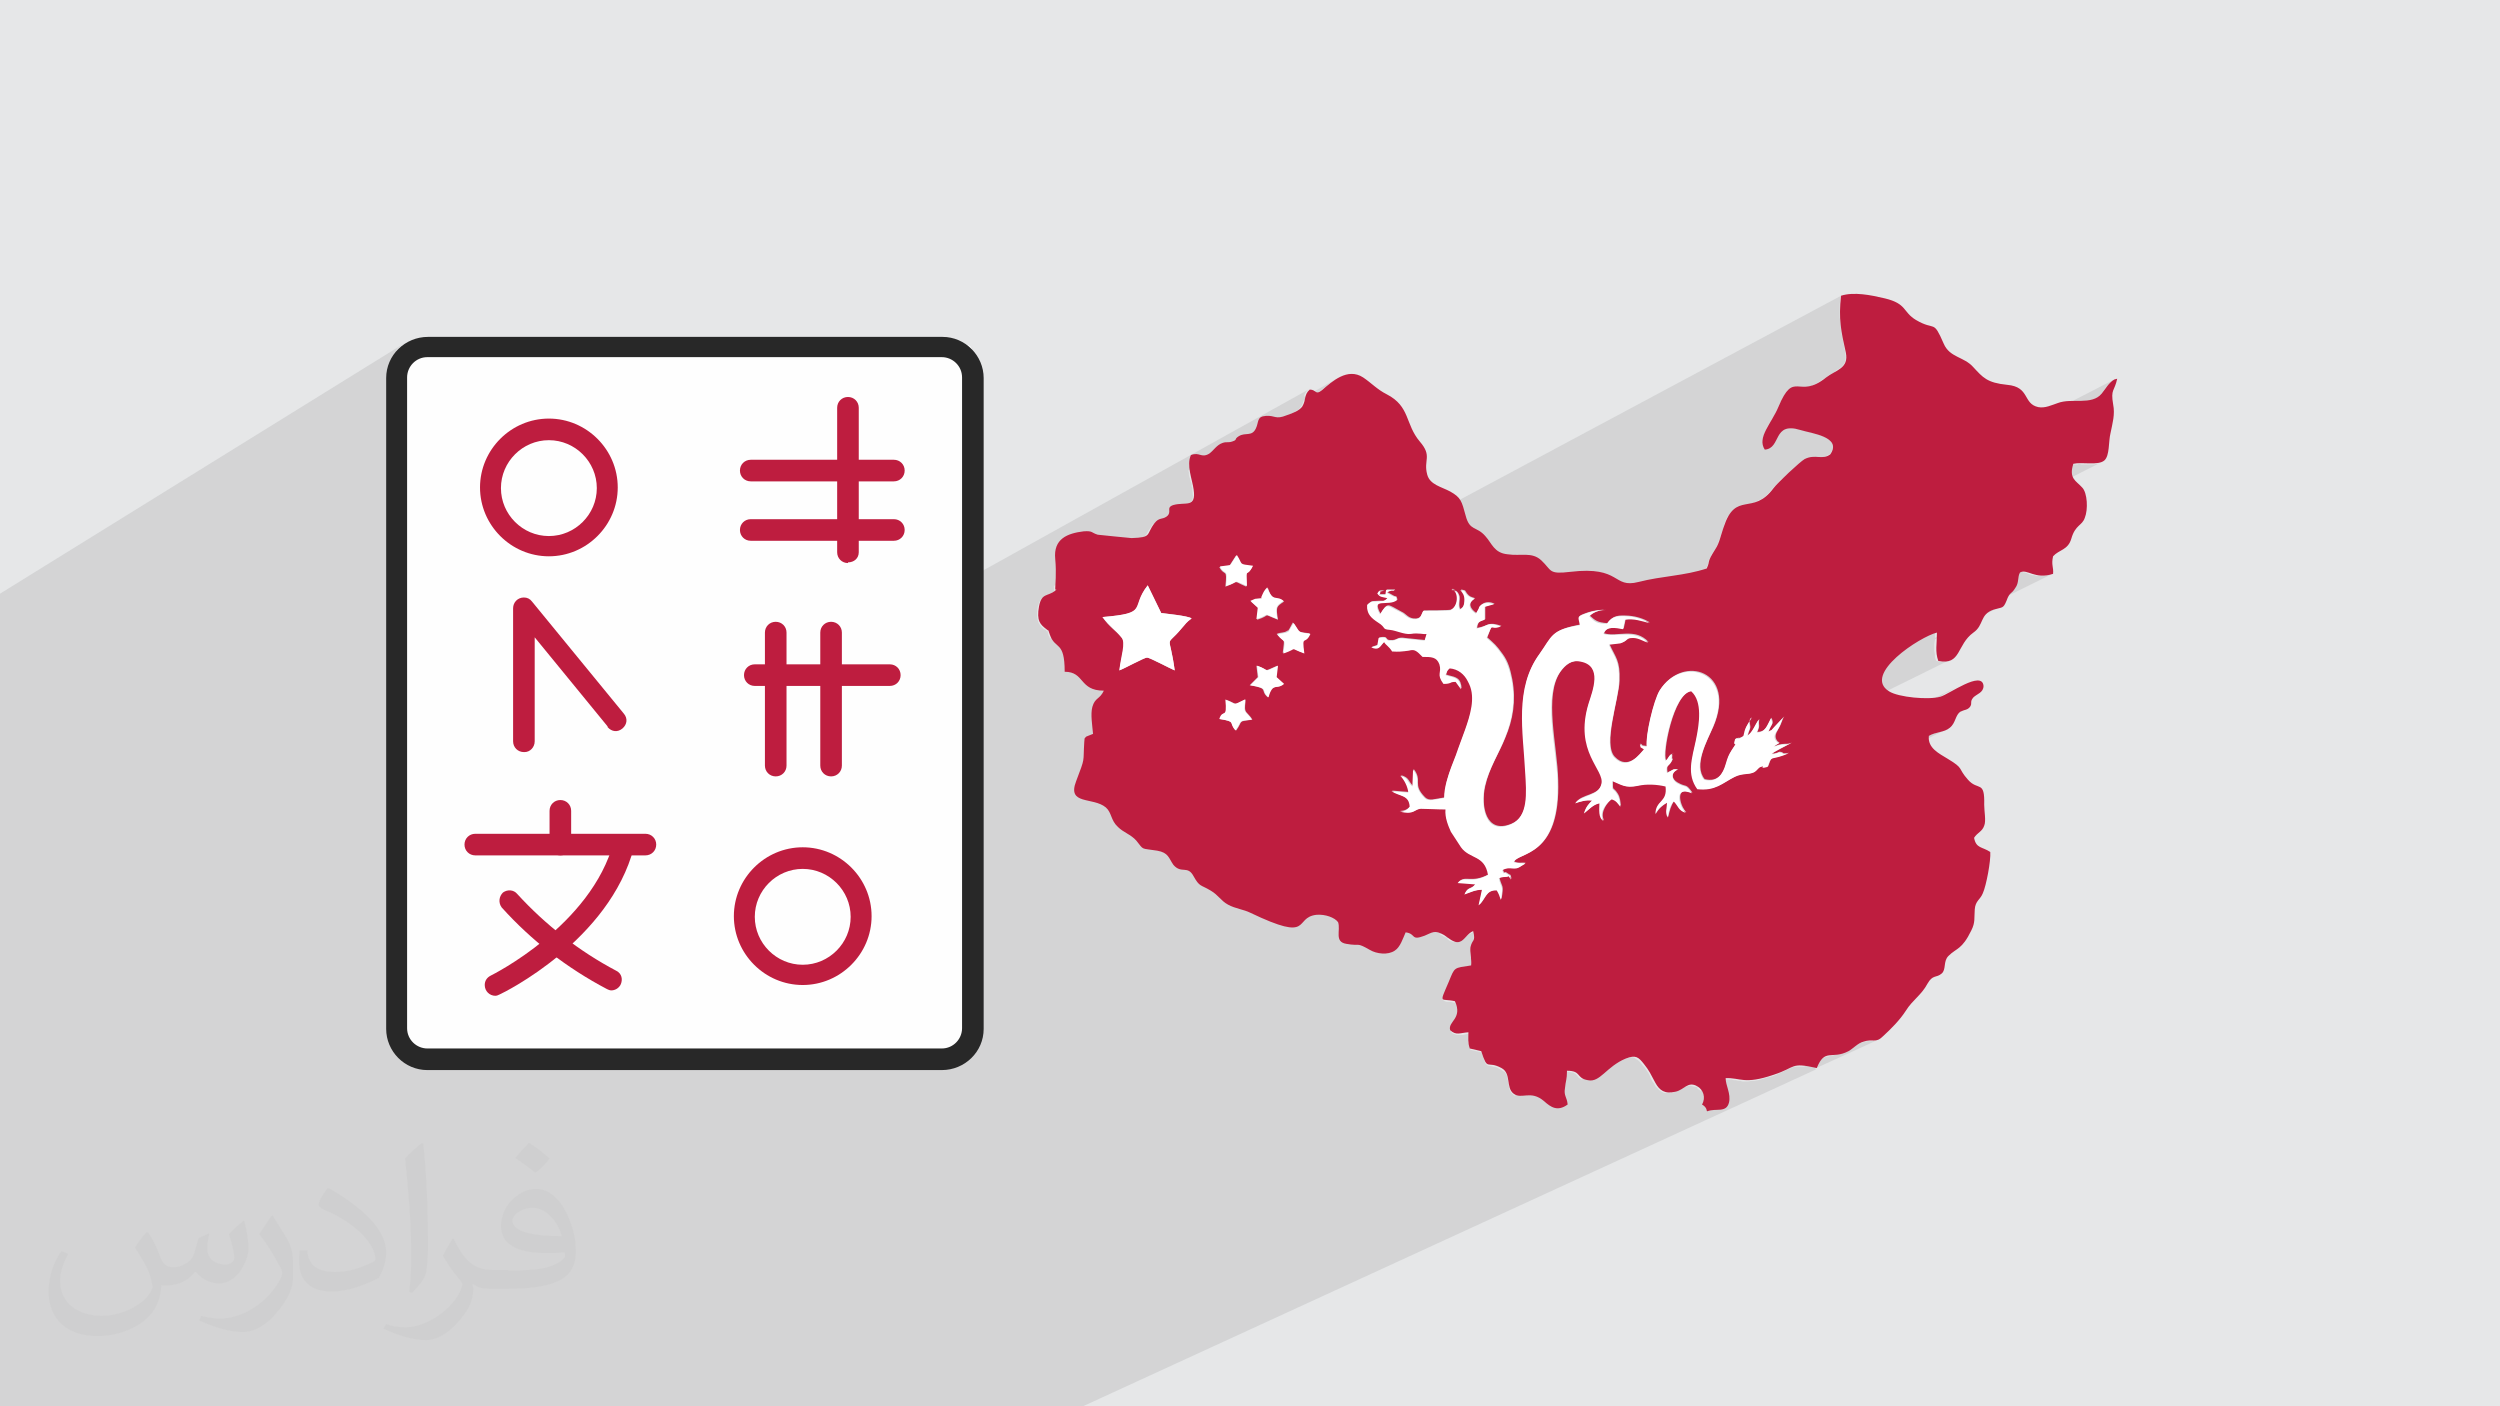 <?xml version="1.0" encoding="UTF-8"?>
<!DOCTYPE svg PUBLIC "-//W3C//DTD SVG 1.1//EN" "http://www.w3.org/Graphics/SVG/1.1/DTD/svg11.dtd">
<!-- Creator: CorelDRAW 2017 -->
<svg xmlns="http://www.w3.org/2000/svg" xml:space="preserve" width="3.703in" height="2.083in" version="1.1" style="shape-rendering:geometricPrecision; text-rendering:geometricPrecision; image-rendering:optimizeQuality; fill-rule:evenodd; clip-rule:evenodd"
viewBox="0 0 3703 2083"
 xmlns:xlink="http://www.w3.org/1999/xlink"
 enable-background="new 0 0 520 520">
 <defs>
  <style type="text/css">
   <![CDATA[
    .fil3 {fill:#FEFEFE}
    .fil6 {fill:#BE1D3F}
    .fil0 {fill:#E6E7E8}
    .fil7 {fill:white}
    .fil4 {fill:#282828;fill-rule:nonzero}
    .fil5 {fill:#BE1D3F;fill-rule:nonzero}
    .fil2 {fill:#373435;fill-opacity:0.031}
    .fil1 {fill:#373435;fill-opacity:0.102}
   ]]>
  </style>
 </defs>
 <g id="Layer_x0020_1">
  <polygon class="fil0" points="-1,0 3704,0 3704,2083 -1,2083 "/>
  <polygon class="fil1" points="-1,1842 -1,1839 -1,1839 -1,1839 -1,1833 -1,1825 -1,1820 -1,1819 -1,1817 -1,1816 -1,1812 -1,1803 -1,1793 -1,1791 -1,1788 -1,1782 -1,1780 -1,1779 -1,1771 -1,1769 -1,1760 -1,1746 -1,1745 -1,1743 -1,1742 -1,1742 -1,1735 -1,1734 -1,1734 -1,1734 -1,1734 -1,1733 -1,1732 -1,1732 -1,1727 -1,1727 -1,1718 -1,1717 -1,1717 -1,1717 -1,1716 -1,1715 -1,1712 -1,1707 -1,1702 -1,1692 -1,1673 -1,1672 -1,1671 -1,1670 -1,1670 -1,1668 -1,1668 -1,1666 -1,1665 -1,1665 -1,1665 -1,1662 -1,1661 -1,1657 -1,1655 -1,1655 -1,1649 -1,1647 -1,1633 -1,1630 -1,1628 -1,1612 -1,1611 -1,1610 -1,1609 -1,1597 -1,1597 -1,1591 -1,1577 -1,1569 -1,1567 -1,1555 -1,1551 -1,1546 -1,1546 -1,1543 -1,1538 -1,1521 -1,1472 -1,1464 -1,1442 -1,1411 -1,1409 -1,1402 -1,1350 -1,1344 -1,1338 -1,1336 -1,1331 -1,1328 -1,1322 -1,1320 -1,1316 -1,1282 -1,1272 -1,1262 -1,1166 -1,1139 -1,1139 -1,1128 -1,1110 -1,1094 -1,931 -1,915 -1,913 -1,883 -1,880 598,509 594,512 589,516 586,520 598,512 599,512 600,511 602,511 1434,511 1435,511 1436,512 1437,512 1438,513 1439,514 1440,515 1440,517 1440,518 1440,854 1938,577 1935,580 1933,583 1932,586 1932,588 1980,561 1977,563 1973,566 1969,568 1966,571 1962,574 1959,576 1956,579 1953,581 1931,593 1930,596 1929,599 1927,602 1925,605 1923,607 1921,608 1918,610 1760,697 1761,700 1761,704 1762,707 1763,711 1764,714 1765,717 1765,720 1766,723 1766,726 1767,735 1766,741 1763,744 1729,763 1729,764 1726,766 1723,768 1707,777 1704,782 1701,786 1699,790 1697,793 1695,795 1561,868 1561,869 1561,871 1561,872 1561,873 1561,875 1562,874 1562,875 1562,875 1562,875 1562,875 1562,875 1561,876 1557,879 1542,887 1541,889 1539,893 1537,899 1536,907 1536,913 1537,918 1538,922 1540,925 1542,928 1545,931 1549,933 1550,935 1552,935 1552,935 1552,935 1552,936 1552,937 1552,938 1553,941 1555,945 1555,946 1700,867 1710,888 1831,822 1834,828 1836,831 1837,834 1839,835 1840,837 1843,837 1848,838 1855,839 1852,844 1849,847 1848,848 1846,849 1846,850 1846,853 1846,859 1846,869 1761,914 1762,915 1764,915 1765,916 1763,918 1761,920 1759,921 1758,923 1756,924 1755,926 1753,928 1751,931 1746,936 1743,940 1740,943 1738,945 1736,947 1735,948 1878,871 1881,879 1884,883 1886,886 1888,887 2727,438 2726,444 2725,450 2725,455 2725,461 2725,466 2725,471 2726,476 2726,481 2727,485 2727,490 2728,495 2729,500 2730,505 2731,510 2732,516 2733,521 2734,529 2733,536 2730,541 2726,545 2721,548 2716,552 2710,555 2705,559 2697,564 2691,568 2637,596 2634,603 2632,607 2630,611 2628,616 2625,620 2623,624 2620,628 2618,632 2616,636 2614,640 2613,644 2612,648 2611,651 2611,653 2645,635 2649,634 2654,634 2660,635 2667,636 2670,637 2674,638 2679,639 2683,641 2688,642 2693,643 2697,645 2702,647 2706,649 2709,651 2712,654 2714,657 2715,660 2715,664 2713,668 2711,672 2706,675 2638,710 2635,713 2633,716 2630,719 2628,721 2627,722 2621,729 2615,735 2610,739 2605,741 2559,765 2556,771 2553,780 2552,785 2550,789 2549,793 2548,797 2546,801 2545,805 2543,809 2541,813 2536,820 2534,825 2532,828 2531,830 2531,832 2530,835 2529,838 2527,842 2372,922 2374,922 2390,913 2394,912 2398,911 2402,911 2407,911 2413,912 2417,912 2422,913 2426,914 2430,915 2434,917 2438,918 3132,562 3129,564 3126,566 3124,569 3122,571 3119,574 3117,577 3115,580 3113,583 3110,586 3107,588 3104,590 2422,939 2423,940 2427,941 2431,942 2435,944 2439,947 2443,951 2396,975 2397,977 2398,980 2399,983 2399,986 2400,989 2400,993 2401,997 2401,1002 2401,1008 2400,1013 2399,1019 2398,1026 2398,1029 3068,689 3071,688 3074,688 3077,688 3080,687 3083,688 3086,688 3089,688 3093,688 3096,688 3099,688 3102,688 3105,687 3107,687 3110,686 2502,993 2509,993 2518,994 2525,997 2533,1002 2538,1008 2543,1015 2546,1024 2548,1035 2547,1047 2545,1060 2540,1072 2988,849 2990,848 2992,847 2995,847 2997,848 2999,848 3002,849 3004,850 3007,851 3010,852 3013,852 3016,853 3020,853 3024,853 3028,853 3033,852 3038,851 2864,937 2866,937 2866,943 2866,945 2943,906 2950,903 2954,902 2957,901 2960,900 2962,899 2866,947 2866,948 2865,954 2865,959 2865,964 2866,969 2866,974 2868,979 2874,980 2879,980 2883,979 2887,978 2636,1102 2638,1102 2640,1101 2643,1101 2645,1101 2646,1101 2647,1101 2648,1101 2650,1101 2652,1101 2654,1099 2652,1101 2649,1102 2644,1105 2640,1107 2635,1110 2631,1112 2627,1114 2626,1116 2627,1116 2629,1116 2629,1116 2629,1116 2630,1115 2631,1115 2632,1114 2634,1114 2635,1114 2636,1113 2636,1113 2637,1113 2637,1113 2638,1113 2639,1114 2640,1114 2641,1114 2641,1115 2642,1115 2642,1115 2644,1115 2646,1115 2650,1115 2621,1129 2619,1135 2492,1197 2494,1200 2497,1204 2132,1384 2133,1384 2138,1387 2140,1388 2142,1389 2902,1016 2896,1019 2891,1022 2886,1025 2881,1027 2877,1030 2143,1390 2145,1392 2148,1394 2152,1395 2152,1396 2182,1381 2183,1387 2183,1391 2183,1393 2182,1395 2181,1397 2180,1399 2179,1401 2178,1405 2178,1408 2903,1054 2905,1053 2907,1052 2909,1052 2911,1051 2178,1409 2178,1411 2178,1415 2178,1418 2179,1420 2858,1088 2862,1087 2866,1086 2870,1085 2874,1084 2878,1083 2882,1081 2179,1424 2179,1425 2179,1429 2179,1432 2151,1446 2150,1449 2147,1457 2142,1468 2139,1475 2138,1480 2138,1482 2140,1483 2143,1484 2149,1484 2156,1486 2159,1494 2159,1501 2158,1507 2155,1512 2152,1516 2150,1520 2148,1524 2149,1528 2152,1531 2155,1532 2158,1533 2161,1533 2164,1533 2167,1533 2171,1532 2176,1531 2176,1535 2176,1538 2176,1541 2175,1543 2176,1546 2176,1549 2177,1552 2178,1555 2195,1559 2198,1569 2200,1575 2203,1578 2205,1579 2208,1579 2212,1580 2217,1581 2224,1585 2229,1588 2232,1593 2233,1598 2234,1603 2235,1609 2236,1614 2238,1618 2242,1622 2243,1623 2319,1587 2326,1588 2331,1589 2334,1591 2336,1593 2338,1596 2341,1598 2343,1599 2400,1572 2406,1569 2411,1567 2415,1566 2418,1566 2421,1567 2424,1569 2427,1571 2430,1574 2433,1578 2436,1581 2438,1584 2440,1587 2442,1590 2444,1594 2445,1597 2447,1601 2450,1605 2452,1609 2455,1612 2458,1615 2461,1617 2465,1619 2470,1619 2474,1619 2477,1619 2495,1610 2499,1609 2503,1608 2507,1609 2512,1610 2860,1449 2863,1448 2865,1447 2868,1446 2513,1611 2515,1613 2518,1615 2518,1616 2554,1599 2558,1599 2562,1599 2565,1599 2568,1600 2571,1600 2575,1601 2578,1601 2581,1602 2585,1602 2589,1602 2594,1601 2599,1601 2604,1600 2611,1598 2618,1596 2626,1594 2631,1592 2633,1591 2650,1583 2653,1582 2655,1581 2658,1580 2660,1580 2664,1580 2667,1580 2672,1580 2672,1580 2703,1566 2706,1565 2708,1565 2711,1564 2714,1564 2714,1564 2755,1545 2758,1544 2763,1543 2767,1542 2770,1542 2774,1542 2777,1542 2780,1541 2688,1583 2690,1584 1604,2083 1601,2083 1598,2083 1596,2083 1587,2083 1587,2083 1583,2083 1580,2083 1580,2083 1580,2083 1567,2083 1566,2083 1565,2083 1555,2083 1509,2083 1494,2083 1493,2083 1492,2083 1479,2083 1478,2083 1476,2083 1424,2083 1371,2083 1353,2083 1331,2083 1327,2083 1323,2083 1311,2083 1311,2083 1267,2083 1264,2083 1174,2083 1097,2083 1074,2083 1025,2083 996,2083 921,2083 858,2083 842,2083 831,2083 826,2083 818,2083 798,2083 796,2083 791,2083 761,2083 760,2083 750,2083 732,2083 730,2083 720,2083 709,2083 698,2083 698,2083 698,2083 696,2083 693,2083 690,2083 685,2083 684,2083 682,2083 682,2083 681,2083 678,2083 677,2083 674,2083 673,2083 669,2083 668,2083 668,2083 665,2083 665,2083 663,2083 663,2083 662,2083 662,2083 661,2083 658,2083 658,2083 657,2083 653,2083 650,2083 650,2083 647,2083 646,2083 644,2083 639,2083 639,2083 638,2083 638,2083 637,2083 636,2083 636,2083 635,2083 635,2083 635,2083 633,2083 631,2083 627,2083 627,2083 625,2083 622,2083 619,2083 616,2083 615,2083 614,2083 612,2083 612,2083 608,2083 608,2083 601,2083 601,2083 594,2083 591,2083 587,2083 585,2083 585,2083 582,2083 581,2083 580,2083 580,2083 580,2083 580,2083 579,2083 579,2083 579,2083 579,2083 579,2083 579,2083 578,2083 578,2083 576,2083 575,2083 572,2083 572,2083 570,2083 570,2083 562,2083 561,2083 559,2083 558,2083 557,2083 551,2083 546,2083 545,2083 543,2083 542,2083 540,2083 538,2083 537,2083 537,2083 537,2083 532,2083 519,2083 516,2083 509,2083 503,2083 502,2083 496,2083 492,2083 486,2083 472,2083 470,2083 459,2083 420,2083 407,2083 406,2083 402,2083 400,2083 379,2083 357,2083 356,2083 353,2083 353,2083 352,2083 349,2083 348,2083 342,2083 338,2083 334,2083 332,2083 319,2083 297,2083 292,2083 286,2083 285,2083 282,2083 271,2083 244,2083 243,2083 232,2083 227,2083 195,2083 193,2083 190,2083 189,2083 187,2083 183,2083 180,2083 180,2083 176,2083 169,2083 162,2083 150,2083 146,2083 143,2083 141,2083 137,2083 128,2083 121,2083 119,2083 119,2083 105,2083 97,2083 94,2083 88,2083 86,2083 85,2083 84,2083 77,2083 75,2083 73,2083 65,2083 54,2083 50,2083 41,2083 39,2083 22,2083 14,2083 12,2083 10,2083 10,2083 7,2083 2,2083 1,2083 0,2083 -1,2083 -1,2080 -1,2073 -1,2071 -1,2065 -1,2064 -1,2059 -1,2054 -1,2052 -1,2052 -1,2052 -1,2051 -1,2049 -1,2045 -1,2042 -1,2039 -1,2038 -1,2037 -1,2037 -1,2036 -1,2036 -1,2035 -1,2035 -1,2034 -1,2032 -1,2031 -1,2031 -1,2031 -1,2027 -1,2027 -1,2026 -1,2025 -1,2023 -1,2021 -1,2021 -1,2020 -1,2020 -1,2019 -1,2018 -1,2015 -1,2014 -1,2014 -1,2013 -1,2013 -1,2012 -1,2009 -1,2007 -1,2001 -1,2001 -1,1999 -1,1995 -1,1994 -1,1994 -1,1990 -1,1990 -1,1989 -1,1989 -1,1988 -1,1987 -1,1984 -1,1983 -1,1978 -1,1976 -1,1976 -1,1976 -1,1975 -1,1975 -1,1973 -1,1970 -1,1970 -1,1969 -1,1969 -1,1969 -1,1968 -1,1968 -1,1968 -1,1968 -1,1967 -1,1967 -1,1964 -1,1962 -1,1962 -1,1960 -1,1959 -1,1954 -1,1952 -1,1951 -1,1949 -1,1949 -1,1949 -1,1949 -1,1948 -1,1948 -1,1947 -1,1946 -1,1942 -1,1928 -1,1926 -1,1923 -1,1923 -1,1915 -1,1915 -1,1914 -1,1913 -1,1909 -1,1900 -1,1899 -1,1894 -1,1894 -1,1890 -1,1886 -1,1886 -1,1881 -1,1881 -1,1873 -1,1873 -1,1867 -1,1864 -1,1850 -1,1850 -1,1849 -1,1848 -1,1847 -1,1847 "/>
  <path class="fil2" d="M220 1826c7,11 12,21 16,32 3,7 5,19 21,19 5,0 11,-1 17,-5 7,-3 12,-9 14,-17l6 -21 15 -7 1 1c-2,8 -3,16 -3,21 0,18 15,24 27,24 7,0 13,-4 13,-10 0,-8 -4,-23 -8,-35 7,-7 14,-14 22,-20l1 1c4,15 6,30 6,40 0,10 -4,20 -8,27 -7,14 -20,25 -36,25 -12,0 -25,-6 -34,-17l-1 0c-9,11 -22,20 -43,20l-7 0c-1,14 -4,24 -9,33 -13,25 -50,42 -85,42 -49,0 -73,-28 -73,-66 0,-23 8,-45 19,-60l10 4c-7,14 -12,27 -12,40 0,35 29,52 62,52 31,0 68,-19 75,-42 -3,-25 -12,-36 -26,-59 4,-7 10,-15 17,-23l1 0 0 0 0 0 2 1 0 0 0 0 0 0zm564 -133c10,6 20,14 30,23 -6,8 -12,15 -21,21 -10,-8 -20,-15 -30,-22 7,-8 14,-15 20,-22l0 0 0 0 1 0 0 0 0 0 0 0zm5 96c-17,0 -30,11 -30,19 0,17 33,23 73,23 -5,-20 -22,-42 -43,-42l0 0 0 0zm-37 93c22,0 41,-1 55,-4 16,-4 30,-12 30,-18 0,-2 0,-3 -1,-5 -9,1 -19,1 -29,1 -29,0 -52,-7 -61,-23 -2,-5 -4,-10 -4,-16 0,-16 7,-32 19,-42 10,-9 21,-14 33,-14 20,0 37,16 48,42 6,14 11,30 11,51 0,14 -4,25 -12,34 -16,15 -45,21 -90,21l-20 0 0 0 -5 0c-11,0 -19,-2 -25,-7l-1 0c0,3 1,5 1,7 0,10 -3,23 -10,33 -20,30 -42,43 -60,43 -19,0 -42,-7 -63,-17l4 -7c7,3 16,5 29,5 34,0 78,-33 84,-64 -1,-3 -4,-6 -7,-10 -10,-12 -16,-22 -22,-32 5,-10 10,-18 14,-25l2 0c14,29 28,46 57,46l5 0 0 0 21 0 0 0 0 0 -3 1 0 0 0 0 0 0zm-146 31c2,-14 3,-29 3,-43l0 -21c0,-39 -5,-96 -9,-133 7,-8 17,-17 25,-23l2 1c5,47 7,101 7,151 0,13 -1,26 -2,35 -1,12 -8,21 -22,35l-3 -1 0 0 0 0 -1 -1 0 0 0 0 0 0zm-151 -62c1,18 10,33 41,33 20,0 36,-5 55,-14 3,-1 5,-3 5,-5 0,-12 -9,-27 -24,-41 -14,-13 -34,-25 -52,-32 -6,-3 -8,-5 -8,-8 0,-5 7,-16 13,-24l2 0c20,11 43,27 60,44 15,16 25,33 25,51 0,13 -4,26 -11,38 -22,11 -46,20 -70,20 -29,0 -48,-14 -48,-45 0,-3 0,-9 1,-16l10 0 0 0 0 0 1 -1 0 0 0 0 0 0zm-52 -52l18 29c7,11 13,22 13,41l0 24c0,19 -12,39 -32,60 -15,14 -29,20 -42,20 -19,0 -40,-6 -65,-17l3 -7c8,2 17,4 28,4 36,0 72,-26 89,-58 2,-4 3,-7 3,-9 0,-4 -2,-8 -4,-11 -9,-17 -19,-33 -30,-47 6,-9 12,-18 18,-27l1 0 0 -2 0 0 0 0z"/>
  <g id="_1820449157776">
   <g>
    <rect class="fil3" x="595" y="511" width="845" height="1054" rx="7" ry="7"/>
    <g>
     <path class="fil4" d="M633 529c-17,0 -30,14 -30,30l0 964c0,17 14,30 30,30l762 0c17,0 30,-14 30,-30l0 -964c0,-17 -14,-30 -30,-30l-762 0zm762 1056l-762 0c-34,0 -61,-28 -61,-61l0 -964c0,-34 28,-61 62,-61l762 0c34,0 61,28 61,61l0 964c0,34 -28,61 -62,61z"/>
     <path class="fil5" d="M1324 713l-212 0c-9,0 -16,-7 -16,-16 0,-9 7,-16 16,-16l212 0c9,0 16,7 16,16 0,9 -7,16 -16,16l0 0z"/>
     <path class="fil5" d="M1324 801l-212 0c-9,0 -16,-7 -16,-16 0,-9 7,-16 16,-16l212 0c9,0 16,7 16,16 0,9 -7,16 -16,16l0 0z"/>
     <path class="fil5" d="M1256 834c-9,0 -16,-7 -16,-16l0 -214c0,-9 7,-16 16,-16 9,0 16,7 16,16l0 214c0,9 -7,15 -16,15l0 0z"/>
     <path class="fil5" d="M1231 1150c-9,0 -16,-7 -16,-16l0 -197c0,-9 7,-16 16,-16 9,0 16,7 16,16l0 197c0,9 -7,16 -16,16z"/>
     <path class="fil5" d="M1149 1150c-9,0 -16,-7 -16,-16l0 -197c0,-9 7,-16 16,-16 9,0 16,7 16,16l0 197c0,9 -7,16 -16,16z"/>
     <path class="fil5" d="M1318 1016l-200 0c-9,0 -16,-7 -16,-16 0,-9 7,-16 16,-16l200 0c9,0 16,7 16,16 0,9 -7,16 -16,16z"/>
     <path class="fil5" d="M906 1467c-3,0 -5,-1 -7,-2 -59,-31 -112,-72 -156,-121 -5,-7 -4,-16 2,-22 7,-5 16,-4 21,2 42,46 92,85 147,114 8,4 10,13 6,21 -3,5 -8,8 -14,8l0 0z"/>
     <path class="fil5" d="M734 1475c-9,0 -16,-7 -16,-16 0,-6 3,-11 9,-14 2,-1 149,-74 182,-198 2,-8 11,-13 19,-11 8,2 13,11 11,19 -36,138 -192,215 -199,218 -2,1 -4,2 -7,2l0 0z"/>
     <path class="fil5" d="M956 1267l-252 0c-9,0 -16,-7 -16,-16 0,-9 7,-16 16,-16l252 0c9,0 16,7 16,16 0,9 -7,16 -16,16z"/>
     <path class="fil5" d="M830 1267c-9,0 -16,-7 -16,-16l0 -50c0,-9 7,-16 16,-16 9,0 16,7 16,16l0 50c0,9 -7,16 -16,16z"/>
     <path class="fil5" d="M1189 1287c-39,0 -71,32 -71,71 0,39 32,71 71,71 39,0 71,-32 71,-71 0,0 0,0 0,0 0,-39 -32,-71 -71,-71zm0 172c-56,0 -102,-46 -102,-102 0,-56 46,-102 102,-102 56,0 102,46 102,102 0,0 0,0 0,0 0,56 -46,102 -102,102z"/>
     <path class="fil5" d="M813 652c-39,0 -71,32 -71,71 0,39 32,71 71,71 39,0 71,-32 71,-71 0,0 0,0 0,0 0,-39 -32,-71 -71,-71l0 0zm0 172c-56,0 -102,-46 -102,-102 0,-56 46,-102 102,-102 56,0 102,46 102,102 0,56 -46,102 -102,102z"/>
     <path class="fil5" d="M776 1114c-9,0 -16,-7 -16,-16l0 -197c0,-9 7,-16 16,-16 5,0 9,2 12,6l136 166c6,7 5,16 -2,22 -7,6 -16,5 -22,-2 0,0 0,0 0,-1l-108 -132 0 154c0,9 -7,16 -15,16 0,0 0,0 0,0l0 0z"/>
    </g>
   </g>
   <g>
    <path class="fil6" d="M1815 1036c20,7 10,10 30,0 0,6 -2,12 0,17 1,3 7,7 10,13 -23,3 -13,1 -24,16 -11,-11 1,-13 -24,-17 5,-16 12,2 9,-29zm46 -50c22,7 7,10 31,0l-2 17 11 10c-7,6 -11,3 -16,6 -4,3 -6,9 -7,14 -13,-11 3,-13 -27,-18l12 -12 -2 -17zm47 -52c2,-2 5,-9 7,-12 1,1 1,1 3,4 7,11 3,10 22,12 -8,18 -13,-1 -9,29 -25,-9 -7,-8 -31,0 3,-26 3,-13 -9,-28 6,-3 11,-1 16,-5zm-275 -20c71,-6 41,-13 67,-47l20 41c7,1 40,4 45,8 -8,6 -8,7 -15,15 -25,30 -18,3 -10,62 -8,-3 -37,-19 -41,-19 -4,0 -33,16 -41,19 3,-21 11,-41 3,-49 -9,-11 -18,-15 -28,-30zm236 -28c3,-7 4,-10 9,-15 8,24 14,11 24,20 -12,8 -12,8 -9,27 -26,-10 -8,-7 -31,0l2 -17 -11 -10 7 -3c2,-1 7,-1 10,-1zm282 -13c6,1 9,4 11,10 1,6 -2,13 1,19 5,-3 7,-7 7,-15 0,-7 -3,-10 -6,-14 9,2 5,1 9,6 4,5 6,5 12,7 -12,7 -7,16 2,22l4 -7c2,-3 2,-4 4,-6 6,-4 11,-4 19,-1l-14 4 0 19c-7,3 -11,3 -12,13 18,-3 15,-10 36,-3 -18,7 -11,-9 -21,17 11,10 13,11 23,25 8,11 11,22 14,37 6,32 1,60 -10,86 -9,23 -24,45 -30,72 -7,30 1,72 39,56 26,-11 23,-47 21,-78 -3,-60 -16,-124 21,-174 20,-27 17,-35 60,-43 -2,-13 -6,-12 11,-18 9,-3 18,-4 28,-4 -10,0 -20,4 -25,9 8,7 11,10 26,11 8,-12 17,-12 32,-11 12,1 23,5 31,10 -12,-3 -22,-7 -36,-5l-3 14c-11,-1 -25,-5 -29,7 19,6 46,-9 66,13 -7,-2 -14,-7 -22,-7 -12,0 -6,4 -19,8l-17 2c9,20 16,24 15,54 -1,27 -25,95 -7,113 20,21 39,-6 44,-12 -7,-5 -4,0 -6,-8 6,5 -1,2 10,4 -3,-16 10,-68 19,-83 34,-54 114,-28 79,54 -9,20 -30,58 -13,78 20,5 28,-9 32,-23 3,-10 4,-13 9,-21 11,-17 0,-2 5,-16 3,-2 1,0 3,-1 3,-1 1,1 5,-1 7,-3 5,-3 6,-10 3,-10 8,-14 10,-20 -1,2 -2,2 -3,6 -1,5 2,7 0,12 -2,6 -1,1 -3,9 8,-5 12,-18 17,-24 -2,10 2,8 -3,19 13,0 15,-10 21,-21 4,11 1,6 -4,20 8,-4 2,1 8,-6l15 -16c-4,6 -3,9 -9,19 -4,7 -6,12 -1,18l3 2c-4,2 -5,3 -8,5 6,-1 4,-2 12,-3 8,-1 5,1 14,-2 -3,2 -27,14 -29,16 6,0 2,0 7,-1 6,-2 2,-2 7,-1 4,1 -1,3 11,1 -24,10 -24,4 -28,12l-3 8c-14,4 -1,-3 -10,0 -4,1 -5,5 -10,8 -9,5 -16,1 -29,7 -18,9 -28,21 -55,18 -16,-23 -8,-45 -2,-73 5,-24 10,-57 -7,-72 -27,3 -44,94 -38,103 5,-4 4,-9 12,-11 -9,4 -2,-1 -3,5 -1,7 3,1 -1,8 -4,7 -8,4 -6,16 1,0 1,-1 2,-1 0,0 1,-1 2,-1 6,-3 4,-3 12,-3 -12,5 -10,15 -1,20 14,8 11,0 22,15 -29,-12 -17,23 -9,29 -10,-3 -10,-10 -18,-17 -5,7 -7,15 -9,24 -4,-9 -1,-12 -1,-22 -7,5 -13,9 -17,17 1,-21 19,-17 15,-41 -12,-3 -28,-5 -41,-1 -19,5 -25,-1 -38,-7 0,18 0,8 7,19 4,6 4,12 5,19 -4,-5 -6,-9 -13,-11 -6,4 -19,20 -12,32 -8,-5 -6,-17 -6,-26 -10,2 -17,10 -23,15 3,-10 7,-14 12,-19 -10,-1 -16,2 -25,4 9,-14 35,-10 39,-29 5,-21 -41,-48 -19,-119 6,-19 21,-56 -12,-62 -14,-2 -23,6 -30,15 -26,36 -5,111 -4,161 4,115 -58,106 -65,121 5,3 12,1 17,2 0,0 -1,0 -1,1l-5 3c-11,8 -15,-2 -28,6 5,11 -1,-1 8,6 4,3 3,-1 5,8 -6,-8 0,-4 -9,-4 -3,0 -6,0 -9,2 4,16 7,9 3,32 -2,-6 -3,-10 -6,-14 -17,-1 -17,14 -27,22l5 -23c-10,1 -17,4 -26,7 5,-12 9,-6 16,-15l-26 -2c10,-12 19,2 45,-12 -5,-29 -27,-22 -40,-41l-15 -23c-5,-9 -9,-21 -8,-33 -13,0 -26,-1 -36,-1 -10,0 -10,10 -32,4 7,0 12,-3 15,-7 -1,-17 -16,-14 -27,-23l25 2c-2,-10 -7,-20 -12,-25 13,4 10,8 18,16l1 -25c14,18 -3,22 17,42 6,6 15,2 29,0 0,-16 5,-33 11,-47l7 -18c0,-1 2,-5 2,-6l11 -30c7,-20 16,-47 6,-68l-2 -4c-6,-10 -14,-18 -27,-19 -4,4 -4,3 -6,10l3 1c12,3 19,4 20,20l-8 -11c-11,0 -5,3 -18,3 -11,-16 -2,-16 -6,-29 -3,-11 -12,-11 -25,-11 -17,-18 -12,-5 -45,-8 -5,-8 -10,-9 -12,-14 -7,7 -7,13 -19,8l9 -3 2 -11c17,-3 5,5 20,4 8,-1 7,-5 19,-3l29 3 3 -10c-5,0 -11,-2 -24,0 -8,1 -21,-5 -30,-6 -13,-1 -5,-3 -18,-11 -9,-6 -18,-11 -16,-26 5,-4 4,-5 13,-5 11,-1 12,2 17,-5 -8,-2 -11,-1 -15,-7 4,-5 1,-3 10,-4 -12,4 -4,-2 -7,6l9 0 1 -7 14 0c-1,0 -1,0 -2,0 -1,3 -1,0 -4,1 -6,2 -1,-1 -7,3l9 5c7,4 3,-2 6,6 -12,9 -40,-5 -25,21 11,-18 10,-14 31,-3 7,3 9,9 18,10 12,1 11,-6 15,-12 5,0 38,0 40,-1 12,-5 13,-27 3,-31zm-320 -50c11,15 1,14 24,16 -10,20 -10,-2 -9,30 -23,-10 -8,-8 -31,0 3,-29 -1,-14 -9,-29l15 -2 9 -14zm1301 -261c-8,4 -14,15 -19,21 -15,18 -44,6 -65,14 -9,3 -19,8 -29,6 -23,-5 -12,-30 -46,-33 -30,-3 -36,-11 -50,-26 -14,-16 -35,-14 -44,-35 -16,-37 -12,-18 -41,-35 -20,-12 -13,-24 -46,-32 -21,-5 -46,-10 -65,-4 -4,34 0,53 7,84 5,24 -15,26 -29,37 -42,34 -47,-13 -71,44 -10,24 -32,45 -20,63 25,-2 11,-42 53,-29 16,5 62,10 44,36 -12,9 -22,-1 -38,7 -7,4 -40,35 -46,43 -31,42 -56,3 -74,58 -4,11 -6,23 -12,32 -14,22 -7,16 -13,29 -33,11 -66,11 -101,20 -39,10 -25,-24 -101,-15 -33,4 -27,-2 -43,-17 -14,-13 -30,-6 -50,-9 -20,-2 -23,-16 -33,-27 -13,-15 -23,-7 -29,-30 -6,-22 -7,-27 -23,-36 -13,-7 -30,-10 -34,-25 -6,-22 8,-27 -11,-49 -22,-26 -14,-52 -49,-70 -14,-7 -23,-17 -35,-25 -23,-15 -46,6 -61,19 -10,8 -8,-1 -18,-1 -9,8 -5,15 -11,25 -4,6 -14,10 -23,13 -17,7 -17,0 -31,1 -14,1 -10,9 -15,19 -6,12 -15,5 -25,11 -8,5 -1,5 -10,8 -6,2 -8,0 -14,2 -9,3 -13,11 -20,16 -12,7 -14,-3 -27,2 -7,15 2,36 4,51 4,28 -12,18 -30,23 -12,4 -1,10 -10,17 -7,5 -11,1 -18,10 -13,17 -3,21 -34,22 -2,0 -50,-5 -50,-5 -10,-3 -7,-6 -21,-5 -24,3 -45,11 -42,41 2,21 0,38 0,44 1,5 3,-3 0,3 -12,9 -20,3 -24,23 -4,22 2,27 11,34 6,5 1,-2 5,8 8,23 22,8 22,55 30,0 21,28 58,28 -6,13 -13,10 -17,24 -3,11 0,28 1,40l-10 4c-4,4 -2,2 -3,8 -2,32 2,21 -12,58 -14,36 25,23 44,39 9,8 7,19 18,29 8,8 19,11 27,20 12,15 6,11 31,15 17,3 17,11 24,21 12,14 21,0 30,17 9,16 10,12 25,21 12,7 15,15 26,21 11,6 23,7 33,12 94,45 63,7 98,3 13,-1 27,4 32,11 4,12 -6,29 12,32 22,4 14,-3 35,9 10,6 27,8 37,1 8,-5 12,-18 16,-27 16,2 7,13 28,5 12,-5 15,-9 29,-1 5,3 15,13 23,10 7,-2 11,-12 20,-16 4,17 -1,11 -4,24 -1,7 2,18 1,27 -26,4 -24,2 -33,24 -15,35 -12,24 9,29 12,26 -11,30 -7,43 9,8 14,4 27,3 0,10 -1,15 2,24l17 4c10,31 8,13 30,25 15,8 6,29 18,38 12,9 25,-6 45,11 10,9 20,16 35,5 -1,-11 -6,-13 -4,-24 1,-11 3,-13 3,-26 22,0 13,11 31,14 18,4 27,-20 56,-32 15,-6 19,-2 27,8 8,10 10,15 17,28 6,11 14,17 30,13 13,-3 18,-16 32,-8 9,5 13,17 7,27 7,4 7,9 7,9 0,0 0,1 1,1 13,-5 28,3 32,-13 3,-13 -5,-25 -5,-36 22,-1 27,10 71,-5 34,-11 24,-19 64,-10 12,-30 22,-12 47,-25 7,-4 14,-12 22,-14 14,-5 18,3 29,-8 12,-11 25,-24 34,-38 10,-16 23,-23 32,-40 8,-14 13,-8 21,-15 7,-6 2,-18 10,-26 12,-12 20,-9 34,-38 6,-12 4,-18 5,-31 1,-13 8,-14 12,-24 5,-11 12,-48 11,-61 -12,-8 -21,-5 -24,-21 5,-8 12,-9 15,-18 3,-7 0,-21 0,-31 1,-37 -9,-20 -24,-37 -16,-18 -5,-16 -30,-31 -13,-8 -30,-16 -28,-34 10,-6 23,-5 31,-12 9,-7 8,-19 16,-24 6,-3 10,-2 14,-7 4,-6 -1,-7 5,-14 5,-5 15,-7 15,-17 -2,-24 -52,13 -64,16 -17,5 -62,1 -76,-8 -40,-25 46,-81 71,-87 0,17 -3,28 2,42 34,7 27,-24 52,-42 16,-11 9,-27 30,-34 13,-4 14,-1 19,-13 5,-14 7,-9 13,-19 6,-8 3,-16 7,-23 11,-6 22,11 49,2 1,-10 -3,-13 0,-26 9,-10 22,-9 27,-26 6,-21 16,-19 20,-31 5,-12 4,-37 -4,-45 -9,-10 -20,-13 -13,-35 13,-3 37,3 46,-5 8,-7 6,-28 9,-40 3,-15 7,-28 4,-43 -4,-23 2,-19 6,-38z"/>
    <path class="fil7" d="M2151 873c10,4 9,26 -3,31 -2,1 -36,1 -40,1 -4,7 -3,13 -15,12 -9,-1 -12,-7 -18,-10 -21,-10 -20,-15 -31,3 -15,-26 13,-11 25,-21 -3,-9 1,-3 -6,-6l-9 -5c6,-4 1,-1 7,-3 2,-1 2,2 4,-1 0,-1 1,0 2,0l-14 0 -1 7 -9 0c4,-8 -5,-3 7,-6 -9,1 -6,-1 -10,4 4,6 7,5 15,7 -6,6 -7,4 -17,5 -8,0 -8,1 -13,5 -1,14 7,20 16,26 13,8 5,10 18,11 9,1 21,7 30,6 13,-2 19,1 24,0l-3 10 -29 -3c-12,-2 -11,2 -19,3 -14,1 -2,-7 -20,-4l-2 11 -9 3c12,5 12,-1 19,-8 3,5 7,6 12,14 33,2 28,-10 45,8 13,0 21,0 25,11 4,13 -5,14 6,29 13,0 8,-3 18,-3l8 11c-1,-16 -8,-17 -20,-20l-3 -1c3,-7 2,-6 6,-10 13,1 22,9 27,19l2 4c10,21 1,48 -6,68l-11 30c0,1 -2,5 -2,6l-7 18c-5,14 -11,31 -11,47 -14,2 -23,6 -29,0 -20,-21 -3,-24 -17,-42l-1 25c-9,-8 -5,-12 -18,-16 5,5 11,15 12,25l-25 -2c12,8 26,5 27,23 -3,4 -8,8 -15,7 22,6 22,-4 32,-4 10,0 24,1 36,1 -1,12 4,24 8,33l15 23c13,18 35,11 40,41 -26,14 -35,0 -45,12l26 2c-7,9 -11,3 -16,15 9,-3 15,-7 26,-7l-5 23c10,-8 10,-23 27,-22 3,5 4,8 6,14 4,-23 1,-15 -3,-32 2,-1 6,-2 9,-2 9,0 3,-4 9,4 -2,-9 -1,-5 -5,-8 -9,-7 -3,5 -8,-6 13,-7 17,2 28,-6l5 -3c0,-1 1,0 1,-1 -5,-1 -12,0 -17,-2 6,-15 69,-6 65,-121 -2,-50 -22,-125 4,-161 7,-10 16,-18 30,-15 33,6 18,43 12,62 -22,72 24,98 19,119 -4,19 -30,16 -39,29 9,-3 15,-5 25,-4 -5,5 -9,9 -12,19 7,-5 13,-13 23,-15 0,9 -2,21 6,26 -8,-13 6,-28 12,-32 7,2 9,6 13,11 -1,-7 -1,-13 -5,-19 -7,-11 -7,-1 -7,-19 13,5 19,11 38,7 13,-3 29,-2 41,1 3,24 -15,20 -15,41 4,-9 10,-13 17,-17 0,10 -3,13 1,22 2,-9 3,-17 9,-24 7,7 7,14 18,17 -8,-6 -21,-41 9,-29 -11,-15 -8,-7 -22,-15 -8,-5 -10,-15 1,-20 -8,-1 -6,0 -12,3 0,0 -1,1 -2,1 0,0 -1,1 -2,1 -2,-12 2,-9 6,-16 4,-8 0,-1 1,-8 1,-6 -5,-1 3,-5 -8,2 -7,7 -12,11 -6,-10 11,-100 38,-103 17,15 12,48 7,72 -6,28 -14,51 2,73 27,3 37,-9 55,-18 12,-6 20,-3 29,-7 5,-3 6,-7 10,-8 9,-3 -5,4 10,0l3 -8c4,-8 5,-2 28,-12 -12,2 -7,-1 -11,-1 -5,-1 -1,-1 -7,1 -5,1 -1,1 -7,1 2,-3 25,-15 29,-16 -9,3 -6,1 -14,2 -8,1 -6,2 -12,3 3,-2 4,-3 8,-5l-3 -2c-6,-6 -4,-11 1,-18 6,-10 5,-14 9,-19l-15 16c-6,6 0,2 -8,6 5,-13 8,-9 4,-20 -6,11 -8,21 -21,21 5,-11 1,-9 3,-19 -5,6 -9,19 -17,24 2,-8 1,-3 3,-9 2,-6 -1,-7 0,-12 1,-4 1,-4 3,-6 -2,6 -7,10 -10,20 -2,7 0,7 -6,10 -4,2 -2,1 -5,1 -2,1 0,-1 -3,1 -5,15 7,-1 -5,16 -5,8 -6,11 -9,21 -4,14 -12,28 -32,23 -17,-21 5,-58 13,-78 35,-81 -45,-108 -79,-54 -9,15 -21,67 -19,83 -11,-2 -4,1 -10,-4 2,8 -1,3 6,8 -6,6 -24,33 -44,12 -18,-18 7,-86 7,-113 1,-30 -6,-34 -15,-54l17 -2c12,-4 7,-8 19,-8 8,0 15,5 22,7 -20,-21 -47,-7 -66,-13 4,-12 18,-9 29,-7l3 -14c14,-2 24,2 36,5 -8,-5 -19,-9 -31,-10 -15,-1 -24,-1 -32,11 -15,0 -18,-3 -26,-11 5,-6 15,-10 25,-9 -10,-1 -19,1 -28,4 -17,6 -13,5 -11,18 -43,7 -41,16 -60,43 -37,51 -24,115 -21,174 2,32 5,67 -21,78 -38,16 -45,-25 -39,-56 6,-26 21,-49 30,-72 11,-27 16,-54 10,-86 -3,-14 -6,-25 -14,-37 -10,-14 -12,-15 -23,-25 11,-26 3,-10 21,-17 -22,-8 -18,0 -36,3 1,-11 5,-10 12,-13l0 -19 14 -4c-7,-2 -13,-3 -19,1 -3,2 -3,3 -4,6l-4 7c-9,-6 -14,-14 -2,-22 -5,-2 -8,-2 -12,-7 -4,-5 0,-4 -9,-6 3,4 6,7 6,14 0,9 -2,13 -7,15 -3,-6 0,-13 -1,-19 -1,-6 -5,-10 -11,-10z"/>
    <path class="fil7" d="M1633 914c11,14 19,19 28,30 7,8 -1,28 -3,49 8,-3 37,-19 41,-19 4,0 34,16 41,19 -8,-58 -15,-32 10,-62 7,-8 7,-9 15,-15 -6,-4 -39,-7 -45,-8l-20 -41c-27,34 3,41 -67,47z"/>
    <path class="fil7" d="M1869 886c-3,0 -8,1 -10,1l-7 3 11 10 -2 17c23,-7 6,-10 31,0 -3,-19 -2,-19 9,-27 -10,-9 -16,3 -24,-20 -5,5 -6,8 -9,15z"/>
    <path class="fil7" d="M1864 1003l-12 12c30,5 14,7 27,18 1,-4 3,-11 7,-14 5,-3 9,0 16,-6l-11 -10 2 -17c-24,11 -10,7 -31,0l2 17z"/>
    <path class="fil7" d="M1815 1036c3,31 -4,13 -9,29 26,4 13,5 24,17 11,-15 2,-14 24,-16 -3,-6 -9,-10 -10,-13 -2,-5 1,-11 0,-17 -21,10 -10,7 -30,0z"/>
    <path class="fil7" d="M1892 940c12,15 12,3 9,28 24,-8 6,-9 31,0 -4,-30 1,-11 9,-29 -19,-3 -15,-2 -22,-12 -2,-3 -2,-3 -3,-4 -2,3 -6,10 -7,12 -5,4 -10,2 -16,5z"/>
    <path class="fil7" d="M1822 837l-15 2c7,15 12,0 9,29 23,-7 7,-10 31,0 -1,-32 -1,-10 9,-30 -23,-3 -14,-1 -24,-16l-9 14z"/>
   </g>
  </g>
 </g>
</svg>
